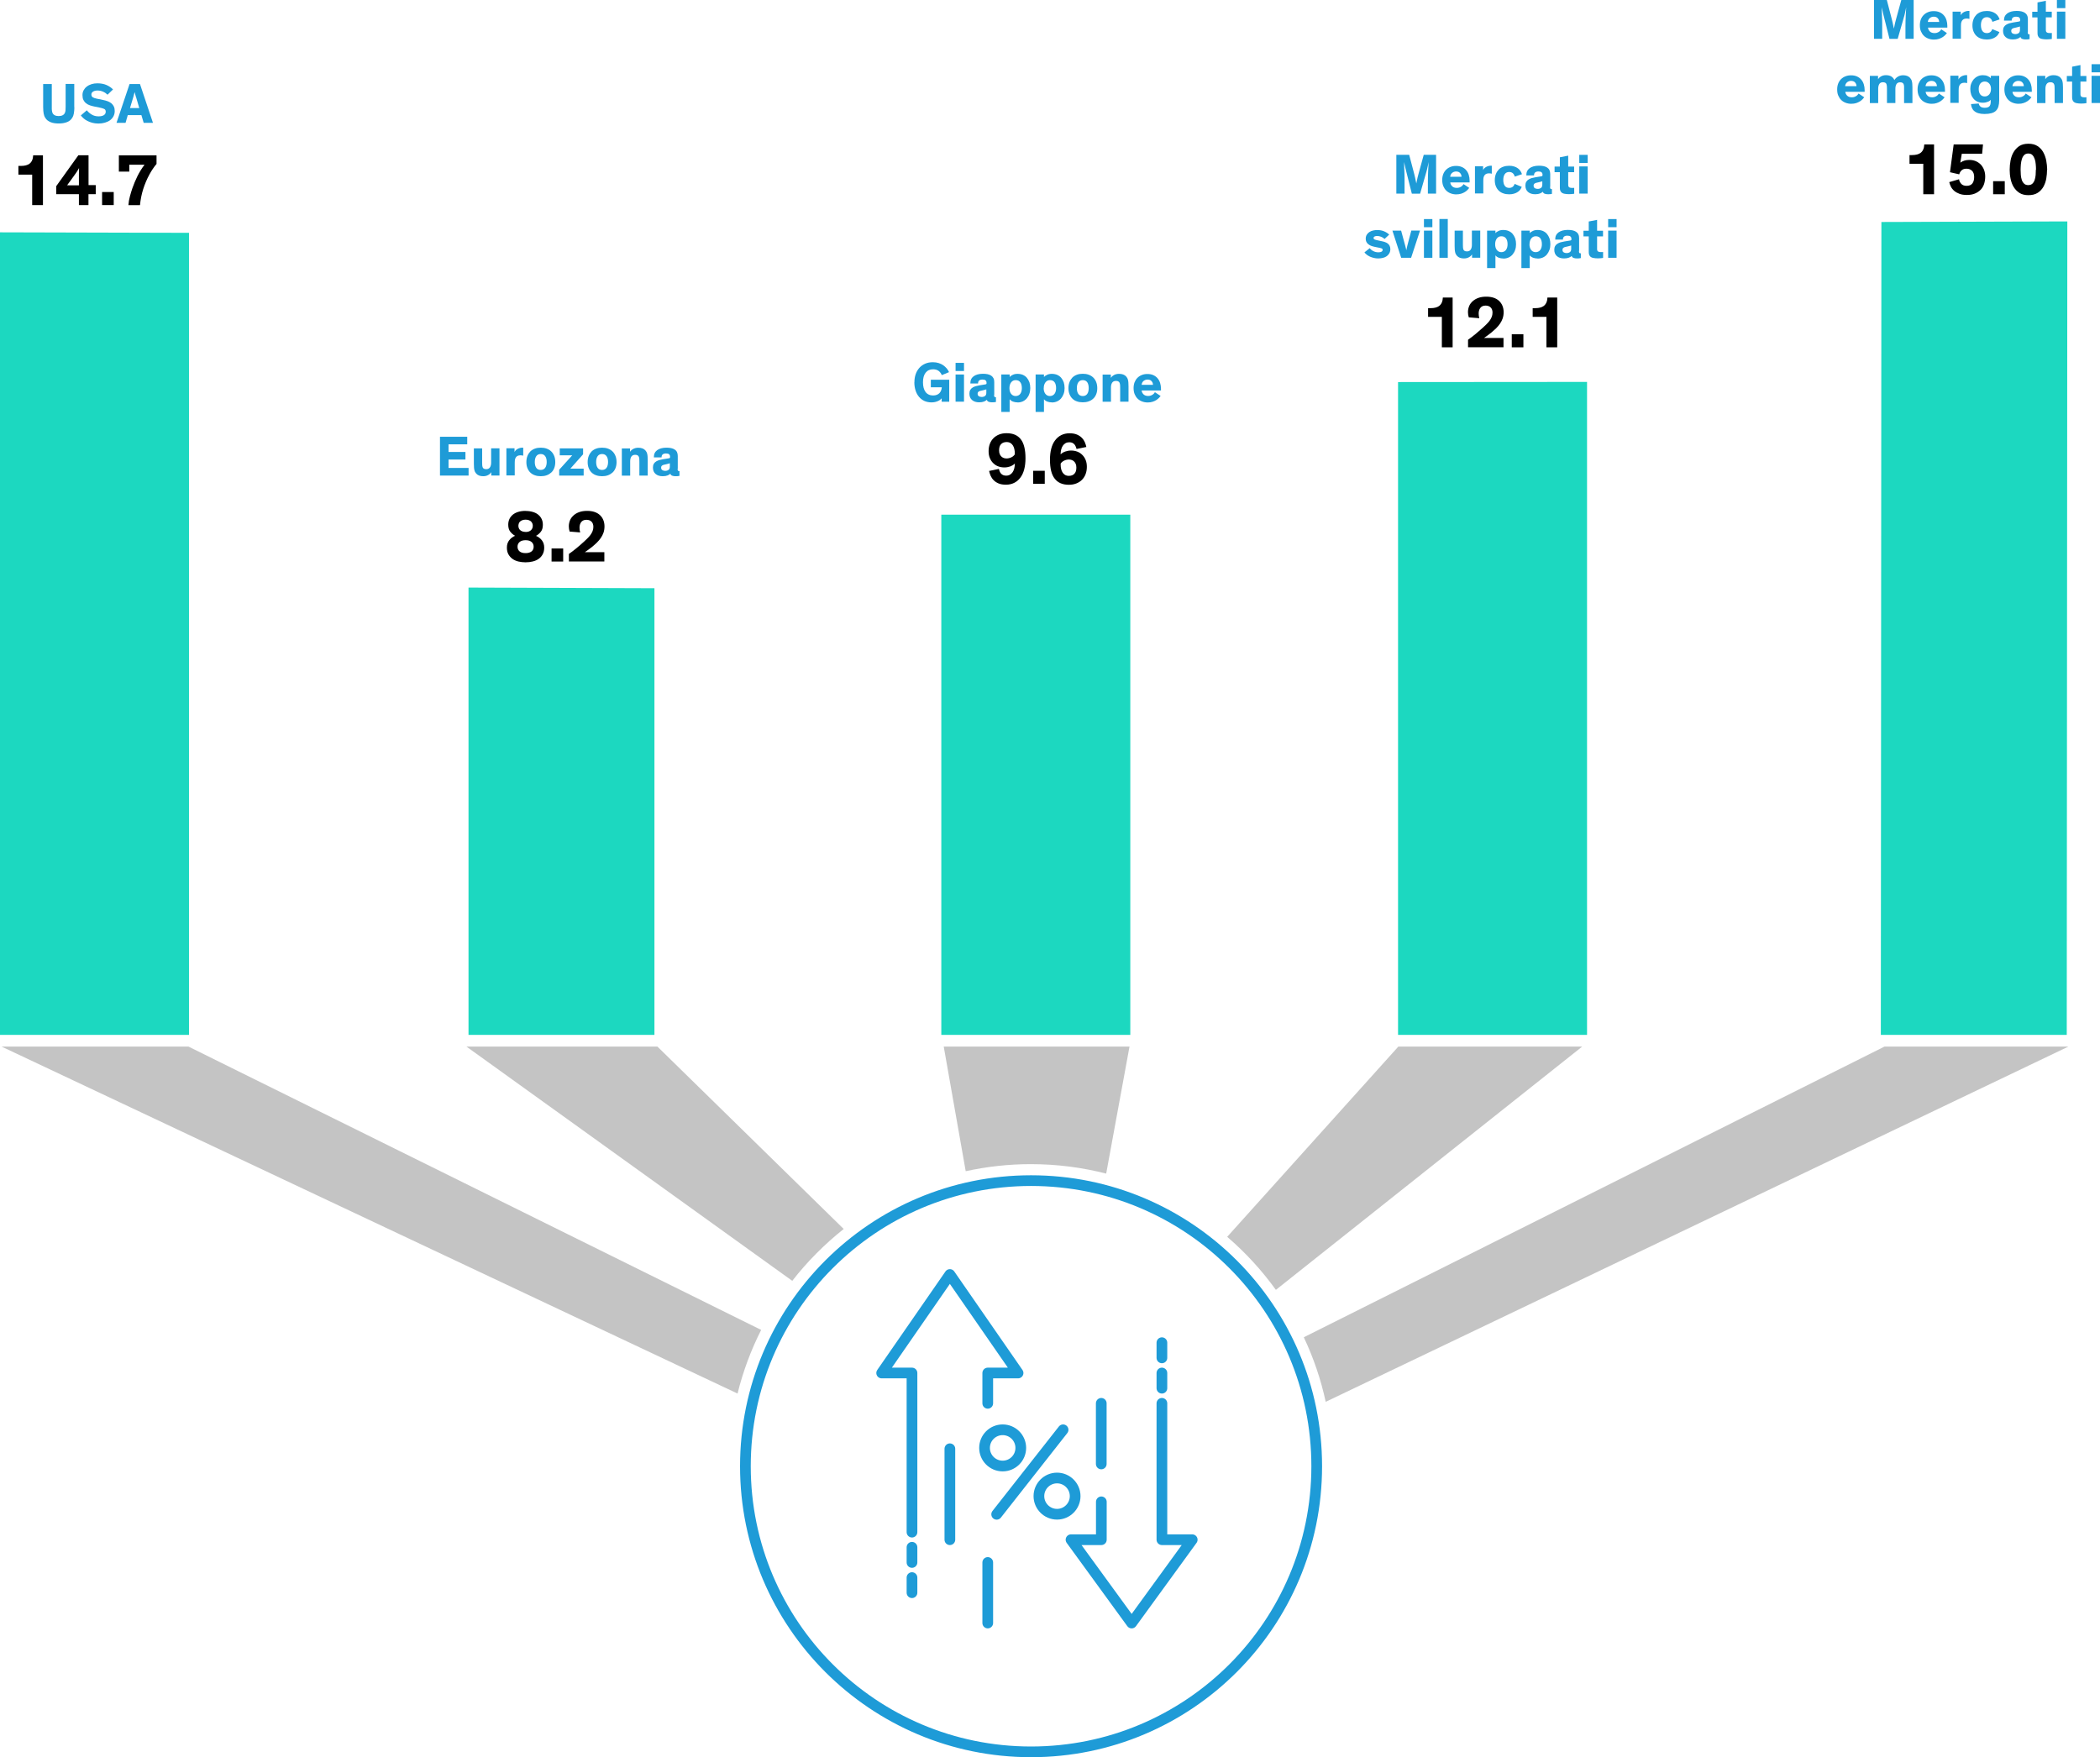 <?xml version="1.0" encoding="UTF-8"?>
<svg id="Layer_1" data-name="Layer 1" xmlns="http://www.w3.org/2000/svg" viewBox="0 0 294.35 246.34">
  <defs>
    <style>
      .cls-1 {
        fill: #1e9bd7;
      }

      .cls-2 {
        fill: none;
        stroke: #1e9bd7;
        stroke-linecap: round;
        stroke-linejoin: round;
        stroke-width: 1.5px;
      }

      .cls-3 {
        fill: #c4c4c4;
      }

      .cls-4 {
        fill: #1cd8c0;
      }
    </style>
  </defs>
  <g>
    <path class="cls-3" d="M26.44,146.72H.22l103.16,48.64c.77-3.13,1.89-6.11,3.31-8.92l-80.25-39.71Z"/>
    <path class="cls-3" d="M118.26,172.29l-26.11-25.57h-26.77l45.67,32.84c2.1-2.7,4.53-5.14,7.21-7.27Z"/>
    <path class="cls-3" d="M155.05,164.53l3.27-17.81h-26.04l3.08,17.47c2.94-.64,5.98-.99,9.11-.99,3.66,0,7.2.46,10.59,1.33Z"/>
    <path class="cls-3" d="M289.93,146.72h-25.79l-81.39,40.75c1.35,2.86,2.39,5.89,3.07,9.05l104.1-49.8Z"/>
    <path class="cls-3" d="M178.83,180.83l42.94-34.11h-25.77l-23.99,26.67c2.56,2.2,4.85,4.69,6.83,7.44Z"/>
  </g>
  <polygon class="cls-4" points="65.67 145.08 91.73 145.08 91.73 82.46 65.67 82.37 65.67 145.08"/>
  <circle class="cls-2" cx="144.52" cy="205.55" r="40.04"/>
  <rect class="cls-4" x="131.94" y="72.15" width="26.49" height="72.93"/>
  <polygon class="cls-4" points="195.96 145.08 222.45 145.08 222.45 53.54 195.96 53.56 195.96 145.08"/>
  <polygon class="cls-4" points="0 145.08 26.49 145.08 26.49 32.64 0 32.57 0 145.08"/>
  <polygon class="cls-4" points="263.63 145.08 289.69 145.08 289.77 31.04 263.71 31.12 263.63 145.08"/>
  <g>
    <g>
      <path d="M6.03,28.75h-1.52v-4.27h-1.93v-1.22h.35c.28,0,.51-.03.7-.08s.35-.12.49-.22c.33-.25.51-.64.53-1.19h1.37v6.97Z"/>
      <path d="M13.42,25.96v1.26h-1.02v1.53h-1.34v-1.53h-3.18v-1.12l3.1-4.33h1.43v4.18h1.02ZM11.06,25.96v-1.57c0-.14,0-.27.01-.39,0-.14,0-.27.01-.41h-.02c-.04.08-.09.15-.14.24-.05.08-.1.16-.16.26s-.12.19-.2.29l-.63.88c-.05.08-.11.15-.17.23s-.11.16-.17.23l-.18.25h0s.28.01.28.01c.08,0,.17,0,.28,0s.21,0,.31,0h.79Z"/>
      <path d="M14.31,28.75v-1.83h1.63v1.83h-1.63Z"/>
      <path d="M21.95,22.97c-.21.25-.39.49-.54.72-.16.23-.31.49-.46.76-.36.66-.65,1.35-.88,2.07s-.37,1.46-.45,2.24h-1.62c.03-.43.1-.84.21-1.24s.22-.78.35-1.15c.21-.58.44-1.15.71-1.69s.6-1.08.99-1.59h-2.14v.97h-1.46v-2.28h5.28v1.19Z"/>
    </g>
    <g>
      <path d="M73.67,71.63c.38,0,.71.05,1.02.14s.56.22.76.39c.21.17.37.38.48.62.11.24.16.5.16.79,0,.4-.09.73-.28.97s-.41.44-.68.58c.33.14.6.34.82.62s.33.62.33,1.03c0,.36-.07.67-.21.93-.14.26-.32.47-.56.64s-.51.29-.83.37-.66.12-1.02.12c-.34,0-.67-.04-.98-.11s-.59-.19-.83-.36-.43-.38-.58-.64-.22-.58-.22-.96c0-.41.11-.75.33-1.03s.49-.48.82-.62c-.27-.14-.49-.34-.68-.58s-.28-.57-.28-.97c0-.29.05-.55.16-.79.11-.24.27-.44.48-.62.21-.17.46-.3.76-.39s.64-.14,1.02-.14ZM73.67,77.54c.36,0,.64-.08.84-.24s.29-.38.29-.66c0-.26-.09-.48-.28-.65s-.47-.26-.85-.26-.66.09-.85.26-.28.39-.28.65c0,.28.1.5.29.66s.47.24.84.24ZM73.67,74.58c.18,0,.34-.03.47-.08s.24-.12.32-.21.14-.18.17-.28.05-.21.05-.31-.02-.21-.06-.31-.1-.19-.17-.27-.18-.14-.31-.19-.29-.08-.47-.08-.34.03-.47.08-.23.12-.31.19-.14.17-.17.27-.06.21-.06.31.02.21.05.31.09.2.17.28.19.15.32.2.29.08.47.08Z"/>
      <path d="M77.31,78.72v-1.83h1.63v1.83h-1.63Z"/>
      <path d="M79.85,74.54c-.08-.25-.12-.5-.12-.75,0-.31.06-.59.17-.86s.29-.49.51-.69.49-.35.81-.46c.31-.11.67-.16,1.08-.16.77,0,1.37.2,1.79.59.42.4.64.93.64,1.59,0,.32-.05.62-.14.88s-.22.51-.38.74-.34.44-.55.65-.43.39-.65.58c-.18.14-.35.27-.51.39s-.33.24-.52.37h2.73v1.3h-4.97v-1.05c.33-.23.68-.5,1.06-.81s.74-.63,1.08-.94c.14-.13.29-.27.44-.42s.29-.3.42-.47.23-.35.31-.54.12-.4.12-.62c0-.31-.09-.56-.26-.73-.17-.17-.41-.26-.71-.26-.18,0-.33.03-.45.09s-.22.14-.3.25-.13.22-.17.36-.05.28-.05.42c0,.23.03.44.09.65l-1.46-.12Z"/>
    </g>
    <g>
      <path d="M140.02,65.76c.03.12.06.23.11.34.04.11.11.21.18.29.08.09.18.16.29.21s.26.08.42.08c.21,0,.38-.04.54-.13.15-.09.28-.21.38-.36s.18-.33.23-.54c.05-.21.08-.43.08-.67-.18.18-.4.31-.65.41-.26.09-.53.14-.82.14-.31,0-.59-.05-.86-.15s-.5-.25-.7-.45c-.2-.19-.36-.43-.48-.72s-.17-.61-.17-.97.06-.72.18-1.03c.12-.31.29-.57.51-.79.22-.22.49-.39.79-.51s.65-.18,1.04-.18c.89,0,1.55.28,1.99.85.44.56.66,1.45.66,2.66,0,.58-.06,1.1-.18,1.56s-.3.85-.54,1.16c-.24.32-.52.56-.86.73-.34.17-.73.26-1.16.26-.41,0-.76-.06-1.04-.18-.28-.12-.51-.27-.69-.46-.18-.18-.32-.39-.42-.62s-.16-.45-.21-.67l1.36-.28ZM140.04,63.14c0,.21.03.38.09.52.06.14.14.26.24.35.1.09.21.16.33.2s.25.06.39.06c.22,0,.44-.05.65-.15.22-.1.38-.24.5-.42,0-.03,0-.07,0-.1,0-.03,0-.06,0-.1,0-.17-.02-.35-.06-.53-.04-.18-.1-.35-.19-.5-.09-.15-.21-.27-.35-.36-.15-.09-.33-.14-.55-.14-.33,0-.59.1-.77.29-.19.19-.28.48-.28.86Z"/>
      <path d="M144.81,67.83v-1.83h1.63v1.83h-1.63Z"/>
      <path d="M150.89,62.93c-.03-.11-.06-.22-.11-.33-.04-.11-.11-.21-.18-.3-.08-.09-.18-.16-.29-.22-.12-.05-.26-.08-.42-.08-.21,0-.38.04-.54.13-.15.09-.28.21-.38.36s-.18.33-.23.54c-.05.21-.08.43-.08.67.18-.18.39-.31.65-.4.26-.09.53-.14.82-.14.31,0,.59.05.86.15s.5.25.7.45c.2.19.36.43.48.72s.17.61.17.97-.06.72-.18,1.03c-.12.31-.29.57-.51.79-.22.22-.49.39-.8.51-.31.12-.65.18-1.03.18-.88,0-1.54-.28-1.98-.85-.45-.56-.67-1.45-.67-2.66,0-.58.06-1.1.18-1.56.12-.46.3-.85.54-1.16.24-.32.52-.56.86-.73.34-.17.73-.26,1.16-.26.41,0,.76.06,1.04.18s.51.27.69.46c.18.18.32.39.42.62s.16.45.21.66l-1.36.28ZM150.87,65.55c0-.21-.03-.38-.09-.52-.06-.14-.14-.26-.24-.35-.1-.09-.21-.16-.34-.2-.13-.04-.25-.06-.38-.06-.22,0-.44.05-.65.15-.21.1-.38.24-.5.42,0,.03,0,.07,0,.1,0,.03,0,.06,0,.1,0,.18.02.36.06.53.04.18.1.34.19.49s.21.27.35.36c.15.09.33.14.55.14.33,0,.59-.1.77-.29.19-.19.28-.48.28-.86Z"/>
    </g>
    <g>
      <path d="M203.62,48.69h-1.52v-4.27h-1.93v-1.22h.35c.28,0,.51-.03.7-.08.19-.05.35-.12.49-.22.33-.25.51-.64.53-1.19h1.37v6.97Z"/>
      <path d="M205.88,44.51c-.08-.25-.12-.5-.12-.75,0-.31.06-.59.17-.86s.29-.49.51-.69c.22-.19.49-.35.81-.46.31-.11.67-.16,1.08-.16.77,0,1.37.2,1.79.59.42.4.64.93.64,1.59,0,.32-.05.62-.14.88s-.22.51-.38.74-.34.44-.55.65c-.21.2-.42.39-.65.58-.18.14-.35.27-.51.39-.16.12-.33.24-.52.37h2.73v1.3h-4.97v-1.05c.33-.23.68-.5,1.06-.81.38-.32.74-.63,1.08-.94.14-.13.29-.27.44-.42s.29-.3.42-.47c.13-.17.23-.35.31-.54.08-.19.12-.4.12-.62,0-.31-.08-.56-.26-.73-.17-.17-.41-.26-.71-.26-.18,0-.33.03-.45.09s-.22.14-.3.25c-.08.1-.13.22-.17.36s-.05.28-.05.42c0,.23.03.44.09.65l-1.46-.12Z"/>
      <path d="M211.9,48.69v-1.83h1.63v1.83h-1.63Z"/>
      <path d="M218.28,48.69h-1.52v-4.27h-1.93v-1.22h.35c.28,0,.51-.03.7-.08.19-.05.35-.12.49-.22.33-.25.51-.64.53-1.19h1.37v6.97Z"/>
    </g>
    <g>
      <path d="M271.1,27.23h-1.52v-4.27h-1.93v-1.22h.35c.28,0,.51-.03.7-.08.19-.05.35-.12.49-.22.33-.25.51-.64.53-1.19h1.37v6.97Z"/>
      <path d="M273.32,24.16l.52-3.91h4.11l-.12,1.3h-2.85l-.21,1.25c.18-.12.37-.22.56-.28s.43-.1.69-.1c.32,0,.62.05.89.16s.51.27.71.47.35.45.47.74c.11.29.17.61.17.96,0,.38-.06.73-.16,1.05-.11.32-.27.59-.49.81s-.49.4-.81.53c-.32.13-.69.19-1.11.19s-.75-.05-1.04-.16c-.29-.11-.53-.24-.73-.41-.2-.17-.35-.36-.46-.57-.11-.22-.19-.44-.24-.66l1.37-.4c.03.24.14.45.31.64.17.19.43.28.75.28.36,0,.63-.11.8-.32.17-.22.26-.52.26-.91s-.1-.7-.31-.89c-.21-.19-.46-.28-.76-.28s-.51.07-.68.22-.28.34-.34.57l-1.31-.3Z"/>
      <path d="M279.37,27.23v-1.83h1.63v1.83h-1.63Z"/>
      <path d="M286.93,23.78c0,.41-.04.83-.11,1.25-.07.42-.21.8-.4,1.15-.2.35-.46.63-.8.85s-.78.33-1.31.33c-.49,0-.91-.1-1.24-.31-.33-.21-.6-.48-.81-.82s-.35-.72-.44-1.14-.13-.85-.13-1.29.04-.85.12-1.29c.08-.43.22-.83.42-1.17s.47-.63.8-.86c.34-.22.77-.33,1.29-.33s.93.11,1.26.32c.33.21.6.49.8.84s.34.74.43,1.17c.08.44.13.88.14,1.32ZM285.38,23.78c0-.25-.01-.51-.04-.78-.02-.27-.07-.51-.15-.73s-.18-.4-.32-.54c-.14-.14-.33-.21-.57-.21s-.43.07-.57.21c-.14.14-.25.32-.32.54s-.12.46-.15.73c-.02.27-.04.53-.04.78s.01.5.03.75.07.49.14.7.18.38.33.52.33.2.57.2.44-.07.58-.2c.14-.13.25-.31.32-.52s.12-.45.14-.7.03-.51.03-.75Z"/>
    </g>
    <g>
      <path class="cls-1" d="M10.42,15c0,.2,0,.38-.02.52-.01.15-.03.28-.05.39-.02.11-.05.22-.08.31s-.08.18-.13.27c-.09.15-.19.28-.33.39s-.28.19-.45.25c-.17.06-.34.11-.54.14-.19.03-.39.04-.59.04s-.41-.01-.6-.04c-.19-.03-.37-.07-.53-.14s-.31-.15-.44-.25-.24-.23-.33-.39c-.05-.08-.1-.17-.13-.27s-.06-.2-.08-.31c-.02-.11-.04-.25-.05-.39-.01-.15-.02-.32-.02-.52v-3.22h1.21v3.2c0,.12,0,.23,0,.31,0,.09.01.16.02.22,0,.06.02.12.03.16.01.05.03.1.04.14.13.3.42.46.87.46s.75-.15.88-.46c.04-.08.06-.18.08-.29.01-.11.02-.3.02-.55v-3.2h1.21v3.22Z"/>
      <path class="cls-1" d="M15.08,13.28c-.19-.18-.4-.33-.64-.43-.24-.11-.5-.16-.77-.16-.26,0-.46.05-.62.15-.16.1-.24.23-.24.4s.06.31.18.39c.12.08.31.15.56.2l.88.18c.25.05.48.11.68.19s.38.18.52.3c.14.12.25.27.33.44.08.17.12.38.12.62,0,.28-.06.53-.18.75s-.28.4-.48.55c-.21.15-.45.26-.73.34-.28.08-.58.12-.9.12s-.6-.04-.87-.11-.5-.17-.71-.28c-.21-.11-.39-.23-.53-.37-.15-.13-.26-.26-.35-.38l.84-.72c.17.22.39.42.67.59.27.17.6.26.98.26.32,0,.57-.06.74-.17.17-.11.26-.27.26-.48,0-.19-.07-.32-.22-.39-.15-.07-.35-.13-.6-.18l-.7-.14c-.25-.05-.48-.11-.69-.18-.21-.07-.4-.17-.55-.3-.16-.12-.28-.28-.37-.46s-.13-.41-.13-.68c0-.25.05-.47.16-.67.11-.2.25-.38.44-.52.19-.15.41-.26.66-.34s.53-.12.83-.12c.49,0,.91.08,1.28.24.37.16.67.37.91.62l-.77.74Z"/>
      <path class="cls-1" d="M17.6,17.22h-1.27l1.83-5.44h1.46l1.82,5.44h-1.3l-.32-1.08h-1.91l-.31,1.08ZM19.06,13.61c-.03-.09-.05-.17-.07-.25s-.04-.16-.06-.23c-.02-.08-.04-.15-.06-.22h0c-.02.07-.04.14-.06.22-.02.07-.04.15-.06.23s-.05.17-.07.26l-.46,1.53h1.3l-.45-1.54Z"/>
    </g>
    <g>
      <path class="cls-1" d="M62.87,62.29v1.07h2.37v1.06h-2.37v1.18h2.81v1.07h-4.01v-5.44h3.82v1.06h-2.62Z"/>
      <path class="cls-1" d="M66.41,62.86h1.17v1.92c0,.14,0,.28.01.4,0,.12.03.23.06.32s.09.16.17.2c.08.05.19.07.34.07.24,0,.41-.09.52-.26.11-.17.16-.39.16-.65v-2.01h1.17v3.81h-1.15v-.47c-.09.15-.23.29-.43.4-.19.11-.43.17-.7.17-.43,0-.76-.12-.98-.37-.06-.07-.11-.14-.15-.21-.04-.07-.08-.16-.1-.26-.03-.1-.05-.23-.06-.37s-.02-.32-.02-.53v-2.16Z"/>
      <path class="cls-1" d="M72.12,62.86v.52c.03-.07.07-.14.14-.22s.14-.14.24-.2c.09-.06.2-.1.32-.14.12-.04.25-.06.38-.06h.07s.04,0,.07,0v1.12c-.06-.02-.13-.03-.2-.04-.07,0-.13-.01-.18-.01-.22,0-.4.05-.52.15-.12.1-.2.23-.24.39-.02.07-.04.15-.04.24,0,.09-.01.18-.01.27v1.77h-1.17v-3.81h1.15Z"/>
      <path class="cls-1" d="M73.78,64.78c0-.32.05-.6.15-.86.1-.25.24-.46.41-.64.18-.17.39-.3.64-.39.25-.09.52-.13.82-.13s.57.04.82.13.46.22.64.39.32.39.42.64c.1.25.15.54.15.86s-.05.6-.15.85-.24.46-.42.62-.39.29-.64.38c-.25.09-.52.13-.82.13s-.57-.04-.82-.13c-.25-.08-.46-.21-.64-.38-.18-.17-.31-.38-.41-.62s-.15-.53-.15-.85ZM74.96,64.77c0,.35.07.62.21.82s.35.29.62.29.48-.1.62-.29.22-.47.22-.82-.07-.63-.22-.83-.35-.29-.62-.29-.48.1-.62.3-.21.47-.21.82Z"/>
      <path class="cls-1" d="M81.73,62.86v.83l-1.79,2.01h1.87v.97h-3.43v-.82l1.83-2.02h-1.75v-.97h3.27Z"/>
      <path class="cls-1" d="M82.37,64.78c0-.32.05-.6.15-.86.1-.25.24-.46.41-.64.18-.17.39-.3.64-.39.25-.09.52-.13.82-.13s.57.04.82.13.46.22.64.39.32.39.42.64c.1.25.15.54.15.86s-.05.6-.15.85-.24.46-.42.62-.39.29-.64.38c-.25.09-.52.13-.82.13s-.57-.04-.82-.13c-.25-.08-.46-.21-.64-.38-.18-.17-.31-.38-.41-.62s-.15-.53-.15-.85ZM83.56,64.77c0,.35.07.62.21.82s.35.29.62.29.48-.1.62-.29.22-.47.22-.82-.07-.63-.22-.83-.35-.29-.62-.29-.48.1-.62.3-.21.47-.21.82Z"/>
      <path class="cls-1" d="M90.79,66.67h-1.17v-1.92c0-.14,0-.28-.01-.4,0-.12-.03-.23-.07-.32-.04-.09-.1-.16-.18-.2-.08-.05-.19-.07-.34-.07-.25,0-.42.09-.53.26-.11.17-.16.39-.16.65v2.01h-1.17v-3.81h1.15v.47c.09-.15.24-.29.44-.4.2-.11.44-.17.71-.17.44,0,.78.12,1,.37.06.07.11.14.15.21.04.07.08.16.1.26.03.1.05.23.06.37.01.14.02.32.02.53v2.16Z"/>
      <path class="cls-1" d="M94.98,65.72c0,.12.01.21.04.25.02.05.08.07.16.07h.06v.67c-.09.02-.17.03-.26.04-.09,0-.18.01-.29.01-.17,0-.32-.02-.46-.07-.14-.05-.23-.14-.27-.28h0c-.09.09-.22.17-.39.24-.17.07-.4.11-.68.11-.42,0-.76-.11-1-.32-.25-.21-.37-.51-.37-.9,0-.21.04-.38.12-.52.08-.14.2-.26.36-.35.12-.07.25-.12.39-.17.14-.04.32-.08.55-.12l.74-.12c.11-.02.17-.03.2-.06.03-.02.04-.06.04-.12v-.06c0-.14-.04-.25-.13-.33-.09-.08-.23-.12-.43-.12s-.36.04-.47.13c-.11.09-.16.23-.16.42h-1.08c0-.23.03-.42.11-.59s.2-.31.35-.42.34-.2.56-.26c.22-.06.47-.09.74-.09.25,0,.47.02.66.06s.36.11.5.2.25.21.32.36c.07.15.11.33.11.54v1.77ZM93.89,64.94s-.09.03-.15.05c-.06.02-.15.04-.27.07l-.26.06c-.07.02-.14.03-.21.05-.06.02-.12.04-.17.08-.11.06-.16.17-.16.31,0,.15.05.27.16.34.1.07.24.11.41.11.19,0,.35-.05.47-.14.12-.09.18-.24.18-.44v-.49Z"/>
    </g>
    <g>
      <path class="cls-1" d="M128.17,53.59c0-.42.06-.8.18-1.14.12-.35.3-.64.52-.89.23-.25.5-.44.82-.58.32-.14.68-.2,1.07-.2.3,0,.58.04.82.12.24.08.45.18.64.31.18.13.34.28.48.44s.24.34.32.52l-1.01.42c-.23-.55-.64-.82-1.22-.82-.45,0-.8.16-1.05.48-.25.32-.37.77-.37,1.34s.12,1.04.36,1.36.6.49,1.06.49c.2,0,.37-.03.52-.09.15-.06.27-.14.37-.24s.17-.23.23-.37c.05-.14.09-.29.1-.45h-1.54v-1.06h2.58v3.09h-1.06v-.48c-.06.07-.13.14-.22.21-.09.07-.2.13-.32.18s-.25.1-.4.13c-.15.03-.31.05-.48.05-.37,0-.71-.07-1-.2-.3-.14-.55-.33-.76-.58s-.37-.55-.48-.89c-.11-.35-.17-.73-.17-1.14Z"/>
      <path class="cls-1" d="M135.12,52.01h-1.18v-1.14h1.18v1.14ZM135.12,56.31h-1.18v-3.81h1.18v3.81Z"/>
      <path class="cls-1" d="M139.34,55.36c0,.12.01.21.04.25.03.05.08.07.16.07h.06v.67c-.09.02-.17.03-.26.04-.09,0-.18.01-.29.01-.17,0-.32-.02-.46-.07-.14-.05-.23-.14-.27-.28h0c-.09.09-.22.17-.39.24-.17.07-.4.11-.68.11-.42,0-.76-.11-1-.32-.25-.21-.37-.51-.37-.9,0-.21.04-.38.12-.52.08-.14.2-.26.36-.35.12-.07.25-.12.39-.17.14-.04.32-.08.55-.12l.74-.12c.11-.02.17-.03.2-.06.03-.02.04-.06.04-.12v-.06c0-.14-.04-.25-.13-.33-.08-.08-.23-.12-.43-.12s-.36.04-.47.13c-.11.09-.16.23-.16.42h-1.08c0-.23.03-.42.11-.59s.2-.31.35-.42.34-.2.56-.26c.22-.06.47-.09.74-.09.25,0,.46.02.66.06.19.04.36.11.5.2s.24.21.32.36c.08.15.11.33.11.54v1.77ZM138.25,54.58s-.09.03-.15.05c-.06.02-.15.04-.27.07l-.26.06c-.07.02-.14.03-.21.05-.06.02-.12.04-.17.08-.11.06-.16.17-.16.31,0,.15.05.27.16.34.1.07.24.11.41.11.19,0,.35-.05.47-.14.12-.09.18-.24.18-.44v-.49Z"/>
      <path class="cls-1" d="M142.63,56.41c-.23,0-.45-.04-.64-.11-.19-.07-.35-.18-.47-.33v1.78h-1.17v-5.25h1.17v.35c.09-.11.23-.21.43-.3.2-.1.42-.14.68-.14s.52.05.74.14c.22.1.41.23.56.41.15.18.27.39.36.63.08.25.12.52.12.82s-.04.55-.13.8c-.08.25-.21.46-.36.64-.16.18-.34.32-.56.42-.22.1-.46.15-.73.15ZM141.49,54.41c0,.34.08.6.24.81.16.2.37.3.63.3s.48-.1.64-.3c.15-.2.23-.47.23-.81s-.07-.63-.22-.82c-.14-.2-.36-.3-.65-.3-.26,0-.47.1-.63.31-.16.21-.24.48-.24.81Z"/>
      <path class="cls-1" d="M147.44,56.41c-.23,0-.45-.04-.64-.11s-.35-.18-.47-.33v1.78h-1.17v-5.25h1.17v.35c.09-.11.23-.21.43-.3.19-.1.42-.14.68-.14s.52.05.74.14c.22.1.41.23.56.41.15.18.27.39.36.63.08.25.12.52.12.82s-.04.55-.13.8c-.09.25-.21.46-.36.64s-.34.32-.56.42c-.22.1-.46.15-.73.15ZM146.29,54.41c0,.34.08.6.24.81.16.2.37.3.63.3s.48-.1.64-.3c.15-.2.23-.47.23-.81s-.07-.63-.21-.82c-.14-.2-.36-.3-.65-.3-.26,0-.47.1-.63.31-.16.21-.24.48-.24.81Z"/>
      <path class="cls-1" d="M149.76,54.42c0-.32.05-.6.15-.86.1-.25.24-.46.41-.64.18-.17.39-.3.63-.39.25-.09.52-.13.82-.13s.57.04.82.13.46.22.64.39c.18.17.32.39.42.64.1.25.15.54.15.86s-.05.6-.15.85c-.1.25-.24.46-.42.62-.18.17-.39.29-.64.38-.25.09-.52.13-.82.13s-.57-.04-.82-.13c-.25-.08-.46-.21-.63-.38-.18-.17-.31-.38-.41-.62-.1-.25-.15-.53-.15-.85ZM150.94,54.41c0,.35.07.62.21.82.14.19.35.29.62.29s.48-.1.62-.29c.14-.19.21-.47.21-.82s-.07-.63-.21-.83c-.14-.19-.35-.29-.62-.29s-.48.1-.62.3c-.14.2-.21.47-.21.82Z"/>
      <path class="cls-1" d="M158.18,56.31h-1.17v-1.92c0-.14,0-.28-.01-.4s-.03-.23-.07-.32c-.04-.09-.1-.16-.18-.2-.08-.05-.19-.07-.34-.07-.25,0-.42.09-.53.26-.11.17-.16.39-.16.65v2.01h-1.17v-3.81h1.15v.47c.09-.15.24-.29.44-.4.2-.11.44-.17.71-.17.44,0,.78.12,1,.37.06.07.11.14.15.21.04.07.08.16.1.26.03.1.05.23.06.37s.02.32.02.53v2.16Z"/>
      <path class="cls-1" d="M162.69,55.5c-.06.08-.14.17-.24.28-.1.1-.22.2-.37.3s-.32.17-.52.24-.43.1-.7.1c-.28,0-.54-.05-.78-.14s-.45-.22-.62-.39c-.18-.17-.31-.38-.42-.63-.1-.25-.15-.54-.15-.86,0-.3.05-.57.14-.81.1-.24.23-.45.4-.62s.38-.31.62-.4c.24-.1.5-.14.78-.14.31,0,.59.05.83.16.24.11.43.25.59.44s.28.4.36.66.12.52.12.81v.12s0,.08,0,.12h-2.71c.02.21.11.39.26.54.15.15.37.23.66.23.13,0,.24-.02.34-.05s.19-.08.27-.13.15-.11.2-.17c.05-.06.1-.12.13-.18l.81.54ZM160.84,53.21c-.11,0-.22.02-.32.06s-.18.09-.26.16-.13.15-.17.24c-.04.09-.07.18-.07.28h1.59c0-.22-.08-.4-.22-.54-.13-.14-.32-.2-.56-.2Z"/>
    </g>
    <g>
      <path class="cls-1" d="M197.89,27.14l-.8-3.18c-.03-.12-.06-.26-.1-.41s-.07-.29-.09-.41c-.03-.14-.06-.29-.1-.43,0,.05,0,.13.01.24,0,.11,0,.25.01.41s.01.33.02.51c0,.18.01.36.02.54,0,.18,0,.35.01.52,0,.17,0,.31,0,.43v1.78h-1.15v-5.44h1.8l.71,2.7c.04.15.08.3.11.46.03.15.06.3.09.42.03.15.06.3.09.44h0c.03-.14.06-.29.09-.44.03-.13.06-.27.09-.42.03-.15.07-.31.12-.46l.74-2.7h1.73v5.44h-1.15v-1.76c0-.19,0-.42.01-.7s.02-.54.03-.8c.01-.26.03-.5.04-.72,0-.22.02-.36.02-.44-.03.17-.07.33-.1.5-.03.14-.07.29-.1.45-.04.16-.08.31-.12.45l-.87,3.03h-1.15Z"/>
      <path class="cls-1" d="M205.95,26.33c-.06.08-.14.17-.24.28s-.22.2-.37.3-.32.17-.52.24c-.2.06-.44.1-.7.1-.28,0-.54-.05-.78-.14s-.45-.22-.62-.39c-.18-.17-.31-.38-.42-.63-.1-.25-.15-.54-.15-.86,0-.3.05-.57.14-.81s.23-.45.4-.62c.17-.17.38-.31.62-.4.24-.1.5-.14.78-.14.31,0,.59.05.83.16.24.11.44.25.59.44.16.18.28.4.36.66s.12.52.12.81v.12s0,.08,0,.12h-2.71c.02.21.11.39.26.54.15.15.37.23.66.23.13,0,.24-.02.34-.05.1-.03.19-.08.27-.13s.15-.11.2-.17c.05-.06.1-.12.13-.18l.81.54ZM204.09,24.04c-.11,0-.22.02-.32.06-.1.04-.18.09-.26.16s-.13.15-.17.24c-.04.09-.07.18-.07.28h1.59c-.01-.22-.08-.4-.22-.54-.13-.14-.32-.2-.56-.2Z"/>
      <path class="cls-1" d="M207.88,23.33v.52c.03-.07.07-.14.14-.22.06-.07.14-.14.24-.2.09-.06.2-.1.32-.14.12-.04.25-.06.38-.06h.07s.04,0,.07,0v1.12c-.06-.02-.13-.03-.2-.04-.07,0-.13-.01-.18-.01-.22,0-.4.05-.52.15s-.2.23-.24.39c-.02.07-.04.15-.04.24s-.01.18-.01.27v1.77h-1.17v-3.81h1.15Z"/>
      <path class="cls-1" d="M213.3,26.2c-.05.13-.13.26-.22.39-.09.13-.21.24-.36.33-.14.1-.31.17-.51.23s-.42.09-.67.09c-.3,0-.57-.04-.82-.13-.25-.08-.46-.21-.64-.38s-.31-.38-.41-.62-.15-.53-.15-.85.05-.6.15-.86c.1-.25.24-.46.41-.64s.39-.3.64-.39c.25-.09.52-.13.82-.13.26,0,.49.03.7.1.2.07.38.15.52.26s.27.23.36.38c.09.14.16.29.21.44l-1.01.34c-.06-.21-.15-.37-.28-.48-.13-.11-.3-.17-.5-.17-.27,0-.48.1-.62.3s-.21.47-.21.82.07.62.21.82.35.29.62.29c.38,0,.64-.19.76-.56l.99.41Z"/>
      <path class="cls-1" d="M217.27,26.19c0,.12.01.21.04.25.02.05.08.07.16.07h.06v.67c-.08.02-.17.03-.26.04-.08,0-.18.01-.29.01-.17,0-.32-.02-.46-.07-.14-.05-.22-.14-.27-.28h0c-.09.09-.22.17-.39.24-.17.07-.4.11-.68.11-.42,0-.76-.11-1-.32-.25-.21-.37-.51-.37-.9,0-.21.04-.38.12-.52.08-.14.2-.26.36-.35.12-.07.25-.12.39-.17.14-.04.32-.08.55-.12l.74-.12c.11-.02.17-.03.2-.06.03-.02.04-.06.04-.12v-.06c0-.14-.04-.25-.13-.33-.09-.08-.23-.12-.43-.12s-.36.04-.47.13-.16.23-.16.42h-1.08c0-.23.03-.42.11-.59s.2-.31.35-.42.34-.2.56-.26c.22-.06.47-.09.74-.09.25,0,.46.02.66.06s.36.11.5.2.25.21.32.36c.07.15.11.33.11.54v1.77ZM216.18,25.41s-.09.03-.15.05c-.06.02-.15.04-.27.07l-.26.06c-.08.02-.14.03-.21.05-.06.02-.12.04-.17.08-.11.06-.16.17-.16.31,0,.15.05.27.16.34.1.07.24.11.41.11.19,0,.35-.05.47-.14.12-.09.18-.24.18-.44v-.49Z"/>
      <path class="cls-1" d="M220.64,27.16c-.08.02-.18.03-.31.04-.12.01-.26.02-.4.02-.23,0-.45-.02-.66-.06-.21-.04-.37-.13-.47-.26-.08-.1-.12-.2-.14-.32s-.02-.27-.02-.46v-1.98h-.74v-.79h.74v-1.3l1.17-.23v1.53h.83v.79h-.83v1.69c0,.11,0,.19.02.25.01.06.04.11.08.14.07.08.22.12.44.12.07,0,.13,0,.18,0,.05,0,.09,0,.12-.01v.85Z"/>
      <path class="cls-1" d="M222.54,22.85h-1.18v-1.14h1.18v1.14ZM222.54,27.14h-1.18v-3.81h1.18v3.81Z"/>
      <path class="cls-1" d="M194.06,33.49c-.14-.13-.3-.23-.48-.3s-.37-.11-.55-.11c-.13,0-.25.02-.35.07-.1.05-.15.12-.15.21,0,.1.05.17.14.21.09.04.23.08.43.12l.6.13c.16.03.3.07.44.12.14.05.27.12.38.2.11.09.2.19.26.32.06.12.1.28.1.46,0,.22-.05.42-.14.58-.09.16-.21.3-.36.41-.15.11-.33.19-.54.24s-.42.08-.64.08-.43-.02-.62-.07c-.2-.04-.38-.11-.55-.18-.17-.08-.32-.17-.45-.27s-.24-.21-.33-.33l.74-.59c.12.16.28.3.5.41.21.11.45.17.72.17.2,0,.34-.03.44-.09.1-.06.15-.14.15-.25s-.05-.18-.15-.21c-.1-.03-.21-.07-.34-.09l-.6-.12c-.19-.04-.37-.09-.53-.15s-.3-.15-.42-.25c-.22-.19-.33-.43-.33-.74,0-.22.05-.41.15-.57.1-.16.23-.29.38-.38.16-.1.33-.17.52-.21.19-.04.38-.06.57-.06.36,0,.68.06.96.18.28.12.52.27.71.46l-.66.62Z"/>
      <path class="cls-1" d="M199.04,32.33l-1.25,3.81h-1.39l-1.23-3.81h1.22l.52,1.91c.03.1.05.2.08.3.02.1.05.19.07.27.02.1.04.19.06.27h0c.02-.09.03-.18.06-.28.02-.08.04-.18.06-.28.03-.1.05-.21.08-.31l.5-1.89h1.21Z"/>
      <path class="cls-1" d="M200.77,31.85h-1.18v-1.14h1.18v1.14ZM200.77,36.14h-1.18v-3.81h1.18v3.81Z"/>
      <path class="cls-1" d="M202.93,36.14h-1.17v-5.44h1.17v5.44Z"/>
      <path class="cls-1" d="M203.88,32.33h1.17v1.92c0,.14,0,.28.01.4,0,.12.03.23.06.32s.09.16.17.2c.08.05.19.07.34.07.24,0,.41-.09.52-.26.11-.17.16-.39.16-.65v-2.01h1.17v3.81h-1.15v-.47c-.09.15-.23.29-.43.4-.2.11-.43.17-.7.17-.43,0-.76-.12-.98-.37-.06-.07-.11-.14-.15-.21-.04-.07-.08-.16-.1-.26s-.05-.23-.06-.37c-.01-.14-.02-.32-.02-.53v-2.16Z"/>
      <path class="cls-1" d="M210.72,36.24c-.23,0-.45-.04-.64-.11s-.35-.18-.47-.33v1.78h-1.17v-5.25h1.17v.35c.09-.11.23-.21.43-.3.19-.1.42-.14.68-.14s.52.05.74.14c.22.1.41.23.56.41.15.18.27.39.36.63.08.25.12.52.12.82s-.04.55-.13.8c-.08.25-.21.46-.36.64s-.34.32-.56.42c-.22.1-.46.15-.73.15ZM209.57,34.24c0,.34.08.6.24.81.16.2.37.3.63.3s.48-.1.64-.3c.15-.2.23-.47.23-.81s-.07-.63-.22-.82c-.14-.2-.36-.3-.65-.3-.26,0-.47.1-.63.31-.16.21-.24.48-.24.81Z"/>
      <path class="cls-1" d="M215.53,36.24c-.23,0-.45-.04-.64-.11s-.35-.18-.47-.33v1.78h-1.17v-5.25h1.17v.35c.09-.11.23-.21.43-.3.19-.1.42-.14.68-.14s.52.05.74.14c.22.1.41.23.56.41.15.18.27.39.36.63.08.25.12.52.12.82s-.04.55-.13.8c-.09.25-.21.46-.36.64s-.34.32-.56.42c-.22.1-.46.15-.73.15ZM214.38,34.24c0,.34.08.6.24.81.16.2.37.3.63.3s.48-.1.64-.3c.15-.2.23-.47.23-.81s-.07-.63-.21-.82c-.14-.2-.36-.3-.65-.3-.26,0-.47.1-.63.31-.16.21-.24.48-.24.81Z"/>
      <path class="cls-1" d="M221.32,35.19c0,.12.01.21.04.25.02.05.08.07.16.07h.06v.67c-.09.02-.17.03-.26.04-.09,0-.18.01-.29.01-.17,0-.32-.02-.46-.07-.14-.05-.23-.14-.27-.28h0c-.09.09-.22.17-.39.24-.17.07-.4.11-.68.11-.42,0-.76-.11-1-.32-.25-.21-.37-.51-.37-.9,0-.21.04-.38.12-.52.08-.14.2-.26.36-.35.12-.07.25-.12.39-.17.14-.04.32-.08.55-.12l.74-.12c.11-.02.17-.03.2-.06.03-.02.04-.06.04-.12v-.06c0-.14-.04-.25-.13-.33-.08-.08-.23-.12-.43-.12s-.36.04-.47.13c-.11.09-.16.23-.16.42h-1.08c0-.23.03-.42.11-.59s.2-.31.35-.42.34-.2.56-.26c.22-.06.47-.09.74-.09.25,0,.47.02.66.06s.36.11.5.2.25.21.32.36c.08.15.11.33.11.54v1.77ZM220.23,34.41s-.09.03-.15.05c-.06.02-.15.04-.27.07l-.26.06c-.07.02-.14.03-.21.05s-.12.04-.17.08c-.11.06-.16.17-.16.31,0,.15.05.27.16.34.1.07.24.11.41.11.19,0,.35-.05.47-.14.12-.09.18-.24.18-.44v-.49Z"/>
      <path class="cls-1" d="M224.69,36.16c-.08.02-.18.03-.31.04-.13.01-.26.02-.4.02-.23,0-.45-.02-.66-.06-.21-.04-.37-.13-.47-.26-.07-.1-.12-.2-.14-.32-.02-.12-.02-.27-.02-.46v-1.98h-.74v-.79h.74v-1.3l1.17-.23v1.53h.83v.79h-.83v1.69c0,.11,0,.19.02.25.01.06.04.11.08.14.08.08.22.12.44.12.07,0,.13,0,.18,0,.05,0,.09,0,.12-.01v.85Z"/>
      <path class="cls-1" d="M226.59,31.85h-1.18v-1.14h1.18v1.14ZM226.59,36.14h-1.18v-3.81h1.18v3.81Z"/>
    </g>
    <g>
      <path class="cls-1" d="M264.84,5.44l-.8-3.18c-.03-.12-.07-.26-.1-.41s-.07-.29-.09-.41c-.03-.14-.06-.29-.1-.43,0,.05,0,.13.01.24,0,.11,0,.25.01.41s.01.33.02.51c0,.18,0,.36.02.54,0,.18,0,.35.01.52,0,.17,0,.31,0,.43v1.78h-1.15V0h1.8l.7,2.7c.04.15.08.3.11.46.03.15.06.3.09.42.03.15.06.3.09.44h0c.03-.14.06-.29.09-.44.03-.13.06-.27.09-.42.04-.15.07-.31.12-.46l.74-2.7h1.73v5.44h-1.15v-1.76c0-.19,0-.42.01-.7,0-.27.02-.54.03-.8.01-.26.03-.5.04-.72.01-.22.02-.36.02-.44-.03.17-.07.33-.1.5-.03.14-.07.29-.1.45s-.08.31-.12.45l-.87,3.03h-1.15Z"/>
      <path class="cls-1" d="M272.9,4.63c-.06.08-.14.17-.24.28s-.22.2-.37.3c-.15.09-.32.17-.52.24-.2.06-.43.1-.7.1-.28,0-.54-.05-.78-.14-.24-.09-.45-.22-.62-.39-.18-.17-.31-.38-.42-.63s-.15-.54-.15-.86c0-.3.05-.57.14-.81s.23-.45.4-.62c.17-.17.38-.31.62-.4.24-.1.5-.14.79-.14.31,0,.59.05.83.16.24.11.43.25.59.44.16.18.28.4.36.66s.12.52.12.81v.12s0,.08,0,.12h-2.71c.02.21.11.39.26.54.15.15.37.23.66.23.13,0,.24-.02.34-.05s.19-.08.27-.13.15-.11.2-.17c.05-.06.1-.12.13-.18l.81.54ZM271.04,2.34c-.11,0-.22.02-.32.06-.1.04-.18.09-.26.16-.07.07-.13.15-.17.24-.04.09-.07.18-.07.28h1.59c-.01-.22-.08-.4-.22-.54-.13-.14-.32-.2-.56-.2Z"/>
      <path class="cls-1" d="M274.83,1.63v.52c.03-.07.07-.14.14-.22.06-.07.14-.14.24-.2.09-.06.2-.1.32-.14.12-.04.25-.06.38-.06h.07s.04,0,.07,0v1.12c-.06-.02-.13-.03-.2-.04-.07,0-.13-.01-.18-.01-.22,0-.4.05-.52.15-.12.1-.2.23-.24.39-.02.07-.04.15-.04.24,0,.09-.01.18-.01.27v1.77h-1.17V1.63h1.15Z"/>
      <path class="cls-1" d="M280.25,4.5c-.05.13-.13.26-.22.39-.09.13-.21.24-.36.33-.14.1-.31.17-.51.23-.2.06-.42.09-.67.09-.3,0-.57-.04-.82-.13-.25-.08-.46-.21-.64-.38-.18-.17-.31-.38-.41-.62s-.15-.53-.15-.85.05-.6.15-.86c.1-.25.24-.46.41-.64.18-.17.39-.3.64-.39s.52-.13.82-.13c.26,0,.49.03.7.1.2.07.38.15.52.26.15.11.27.23.36.38.09.14.16.29.21.44l-1.01.34c-.06-.21-.15-.37-.28-.48s-.3-.17-.5-.17c-.27,0-.48.1-.62.3s-.21.47-.21.82.07.62.21.82.35.29.62.29c.38,0,.64-.19.76-.56l.99.41Z"/>
      <path class="cls-1" d="M284.22,4.49c0,.12.01.21.04.25.02.05.08.07.16.07h.06v.67c-.09.02-.17.03-.26.04-.09,0-.18.01-.29.01-.17,0-.32-.02-.46-.07-.14-.05-.23-.14-.27-.28h0c-.09.09-.22.17-.39.24-.17.07-.4.11-.68.11-.42,0-.76-.11-1-.32-.25-.21-.37-.51-.37-.9,0-.21.04-.38.12-.52.08-.14.2-.26.36-.35.12-.07.25-.12.39-.17.14-.04.32-.08.55-.12l.74-.12c.11-.02.17-.03.2-.06.03-.02.04-.06.04-.12v-.06c0-.14-.04-.25-.13-.33-.08-.08-.23-.12-.43-.12s-.36.04-.47.13c-.11.09-.16.23-.16.42h-1.08c0-.23.03-.42.11-.59s.2-.31.35-.42.34-.2.56-.26c.22-.06.47-.09.74-.09.25,0,.47.02.66.06s.36.11.5.2.25.21.32.36c.08.15.11.33.11.54v1.77ZM283.13,3.71s-.09.03-.15.05c-.06.02-.15.04-.27.07l-.26.06c-.07.02-.14.03-.21.05s-.12.04-.17.08c-.11.06-.16.17-.16.31,0,.15.05.27.16.34.1.07.24.11.41.11.19,0,.35-.05.47-.14.12-.09.18-.24.18-.44v-.49Z"/>
      <path class="cls-1" d="M287.59,5.46c-.08.02-.18.03-.31.04-.13.01-.26.02-.4.02-.23,0-.45-.02-.66-.06-.21-.04-.37-.13-.47-.26-.07-.1-.12-.2-.14-.32-.02-.12-.02-.27-.02-.46v-1.98h-.74v-.79h.74V.34l1.17-.23v1.53h.83v.79h-.83v1.69c0,.11,0,.19.02.25.01.06.04.11.08.14.08.08.22.12.44.12.07,0,.13,0,.18,0,.05,0,.09,0,.12-.01v.85Z"/>
      <path class="cls-1" d="M289.49,1.14h-1.18V0h1.18v1.14ZM289.49,5.44h-1.18V1.63h1.18v3.81Z"/>
      <path class="cls-1" d="M261.31,13.63c-.06.08-.14.17-.24.28s-.22.2-.37.3c-.15.09-.32.17-.52.24-.2.06-.43.1-.7.1-.28,0-.54-.05-.78-.14-.24-.09-.45-.22-.62-.39-.18-.17-.31-.38-.42-.63s-.15-.54-.15-.86c0-.3.05-.57.14-.81s.23-.45.4-.62c.17-.17.38-.31.62-.4.24-.1.5-.14.79-.14.31,0,.59.05.83.16.24.11.43.25.59.44.16.18.28.4.36.66s.12.52.12.81v.12s0,.08,0,.12h-2.71c.02.21.11.39.26.54.15.15.37.23.66.23.13,0,.24-.02.34-.05s.19-.08.27-.13.15-.11.2-.17c.05-.06.1-.12.13-.18l.81.54ZM259.45,11.34c-.11,0-.22.02-.32.06-.1.04-.18.09-.26.16-.07.07-.13.15-.17.24-.04.09-.07.18-.07.28h1.59c-.01-.22-.08-.4-.22-.54-.13-.14-.32-.2-.56-.2Z"/>
      <path class="cls-1" d="M265.66,14.44h-1.17v-1.92c0-.14,0-.28-.01-.4s-.03-.23-.06-.32c-.03-.09-.09-.16-.17-.2-.08-.05-.19-.07-.34-.07-.23,0-.4.09-.5.26-.1.17-.15.39-.15.65v2.01h-1.17v-3.81h1.15v.47c.09-.15.23-.29.42-.4.19-.11.42-.17.69-.17.59,0,.98.23,1.18.69.04-.08.1-.16.18-.24.08-.08.17-.16.27-.22.1-.07.22-.12.35-.16.13-.04.27-.06.42-.06.43,0,.75.12.98.37.06.07.11.14.15.21.04.07.08.16.1.26.03.1.05.23.06.37.01.14.02.32.02.53v2.16h-1.17v-1.92c0-.14,0-.28,0-.4s-.03-.23-.06-.32c-.04-.09-.09-.16-.17-.2-.08-.05-.19-.07-.33-.07-.24,0-.41.09-.51.26-.1.17-.15.39-.15.65v2.01Z"/>
      <path class="cls-1" d="M272.58,13.63c-.06.08-.14.17-.24.28-.1.1-.22.2-.37.3s-.32.17-.52.24-.43.1-.7.1c-.28,0-.54-.05-.78-.14s-.45-.22-.62-.39c-.18-.17-.31-.38-.42-.63-.1-.25-.15-.54-.15-.86,0-.3.05-.57.14-.81.1-.24.23-.45.4-.62s.38-.31.62-.4c.24-.1.5-.14.78-.14.31,0,.59.05.83.16.24.11.43.25.59.44s.28.4.36.66.12.52.12.81v.12s0,.08,0,.12h-2.71c.02.21.11.39.26.54.15.15.37.23.66.23.13,0,.24-.02.34-.05s.19-.08.27-.13.15-.11.2-.17c.05-.06.1-.12.13-.18l.81.54ZM270.72,11.34c-.11,0-.22.02-.32.06s-.18.09-.26.16-.13.15-.17.24c-.04.09-.07.18-.07.28h1.59c0-.22-.08-.4-.22-.54-.13-.14-.32-.2-.56-.2Z"/>
      <path class="cls-1" d="M274.51,10.63v.52c.03-.07.07-.14.14-.22.06-.07.14-.14.24-.2.09-.06.2-.1.32-.14.12-.04.25-.06.38-.06h.07s.04,0,.07,0v1.12c-.06-.02-.13-.03-.2-.04-.07,0-.13-.01-.18-.01-.22,0-.4.05-.52.15-.12.1-.2.23-.24.39-.02.07-.04.15-.04.24,0,.09-.01.18-.01.27v1.77h-1.17v-3.81h1.15Z"/>
      <path class="cls-1" d="M277.35,14.5c.02.09.04.16.08.24.04.07.08.13.15.19s.14.1.24.13c.1.03.22.05.36.05.31,0,.54-.07.66-.2.13-.14.19-.35.19-.65v-.27s-.08.09-.14.14c-.06.05-.14.09-.24.13s-.2.07-.32.1-.26.04-.42.04c-.27,0-.51-.05-.72-.14-.21-.09-.4-.23-.55-.4-.15-.17-.27-.37-.35-.61s-.12-.5-.12-.79c0-.27.04-.52.13-.75s.21-.43.36-.61c.16-.17.34-.31.56-.41.21-.1.45-.15.71-.15s.48.04.67.12c.19.08.34.18.45.3v-.33h1.17v3.42c0,.34-.04.63-.11.88-.07.24-.19.44-.35.6s-.38.27-.64.34c-.26.07-.58.11-.96.11-.34,0-.63-.04-.86-.11-.24-.07-.42-.17-.57-.3-.15-.12-.26-.27-.33-.44-.07-.17-.12-.35-.13-.54l1.09-.08ZM279.07,12.47c0-.32-.08-.57-.25-.76-.17-.19-.37-.28-.62-.28s-.47.09-.62.28-.23.44-.23.76.07.58.22.77c.15.19.36.28.63.28.26,0,.46-.1.63-.29.16-.19.24-.45.24-.77Z"/>
      <path class="cls-1" d="M284.75,13.63c-.06.08-.14.17-.24.28-.1.1-.22.2-.37.3s-.32.17-.52.24-.43.1-.7.1c-.28,0-.54-.05-.78-.14s-.45-.22-.62-.39c-.18-.17-.31-.38-.42-.63-.1-.25-.15-.54-.15-.86,0-.3.05-.57.14-.81.1-.24.23-.45.4-.62s.38-.31.62-.4c.24-.1.5-.14.78-.14.31,0,.59.05.83.16.24.11.43.25.59.44s.28.4.36.66.12.52.12.81v.12s0,.08,0,.12h-2.71c.02.21.11.39.26.54.15.15.37.23.66.23.13,0,.24-.02.34-.05s.19-.08.27-.13.15-.11.2-.17c.05-.06.1-.12.13-.18l.81.54ZM282.9,11.34c-.11,0-.22.02-.32.06s-.18.09-.26.16-.13.15-.17.24c-.04.09-.07.18-.07.28h1.59c0-.22-.08-.4-.22-.54-.13-.14-.32-.2-.56-.2Z"/>
      <path class="cls-1" d="M289.16,14.44h-1.17v-1.92c0-.14,0-.28-.01-.4,0-.12-.03-.23-.07-.32-.04-.09-.1-.16-.18-.2-.08-.05-.19-.07-.34-.07-.25,0-.42.09-.53.26-.11.17-.16.39-.16.65v2.01h-1.17v-3.81h1.15v.47c.09-.15.24-.29.44-.4.2-.11.44-.17.71-.17.44,0,.78.12,1,.37.06.07.11.14.15.21.04.07.08.16.1.26.03.1.05.23.06.37.01.14.02.32.02.53v2.16Z"/>
      <path class="cls-1" d="M292.44,14.46c-.08.02-.18.03-.31.04-.13.01-.26.02-.4.02-.23,0-.45-.02-.66-.06-.21-.04-.37-.13-.47-.26-.07-.1-.12-.2-.14-.32-.02-.12-.02-.27-.02-.46v-1.98h-.74v-.79h.74v-1.3l1.17-.23v1.53h.83v.79h-.83v1.69c0,.11,0,.19.02.25s.04.11.08.14c.08.08.22.12.44.12.07,0,.13,0,.18,0,.05,0,.09,0,.12-.01v.85Z"/>
      <path class="cls-1" d="M294.35,10.14h-1.18v-1.14h1.18v1.14ZM294.35,14.44h-1.18v-3.81h1.18v3.81Z"/>
    </g>
  </g>
  <g id="Group_6902" data-name="Group 6902">
    <line id="Line_9380" data-name="Line 9380" class="cls-2" x1="162.86" y1="188.23" x2="162.86" y2="190.36"/>
    <line id="Line_9381" data-name="Line 9381" class="cls-2" x1="162.86" y1="192.48" x2="162.86" y2="194.61"/>
    <path id="Path_10568" data-name="Path 10568" class="cls-2" d="M162.86,196.73v19.12h4.25l-8.49,11.68-8.5-11.68h4.25v-5.31"/>
    <line id="Line_9382" data-name="Line 9382" class="cls-2" x1="127.83" y1="223.28" x2="127.83" y2="221.16"/>
    <line id="Line_9383" data-name="Line 9383" class="cls-2" x1="127.83" y1="219.04" x2="127.83" y2="216.91"/>
    <path id="Path_10569" data-name="Path 10569" class="cls-2" d="M127.83,214.79v-22.31h-4.25l9.56-13.81,9.56,13.81h-4.25v4.25"/>
    <line id="Line_9384" data-name="Line 9384" class="cls-2" x1="133.14" y1="203.1" x2="133.14" y2="215.85"/>
    <line id="Line_9387" data-name="Line 9387" class="cls-2" x1="138.45" y1="227.53" x2="138.45" y2="219.04"/>
    <line id="Line_9388" data-name="Line 9388" class="cls-2" x1="154.36" y1="205.23" x2="154.36" y2="196.73"/>
    <g id="Group_4642" data-name="Group 4642">
      <circle id="Ellipse_711-5" data-name="Ellipse 711-5" class="cls-2" cx="140.54" cy="202.98" r="2.54"/>
      <path id="Path_7037-5" data-name="Path 7037-5" class="cls-2" d="M148.16,212.28h0c-1.4,0-2.54-1.14-2.54-2.54h0c0-1.4,1.14-2.54,2.54-2.54h0c1.4,0,2.54,1.14,2.54,2.54h0c0,1.4-1.14,2.54-2.54,2.54h0Z"/>
      <line id="Line_5602-5" data-name="Line 5602-5" class="cls-2" x1="139.7" y1="212.29" x2="149.01" y2="200.44"/>
    </g>
  </g>
</svg>